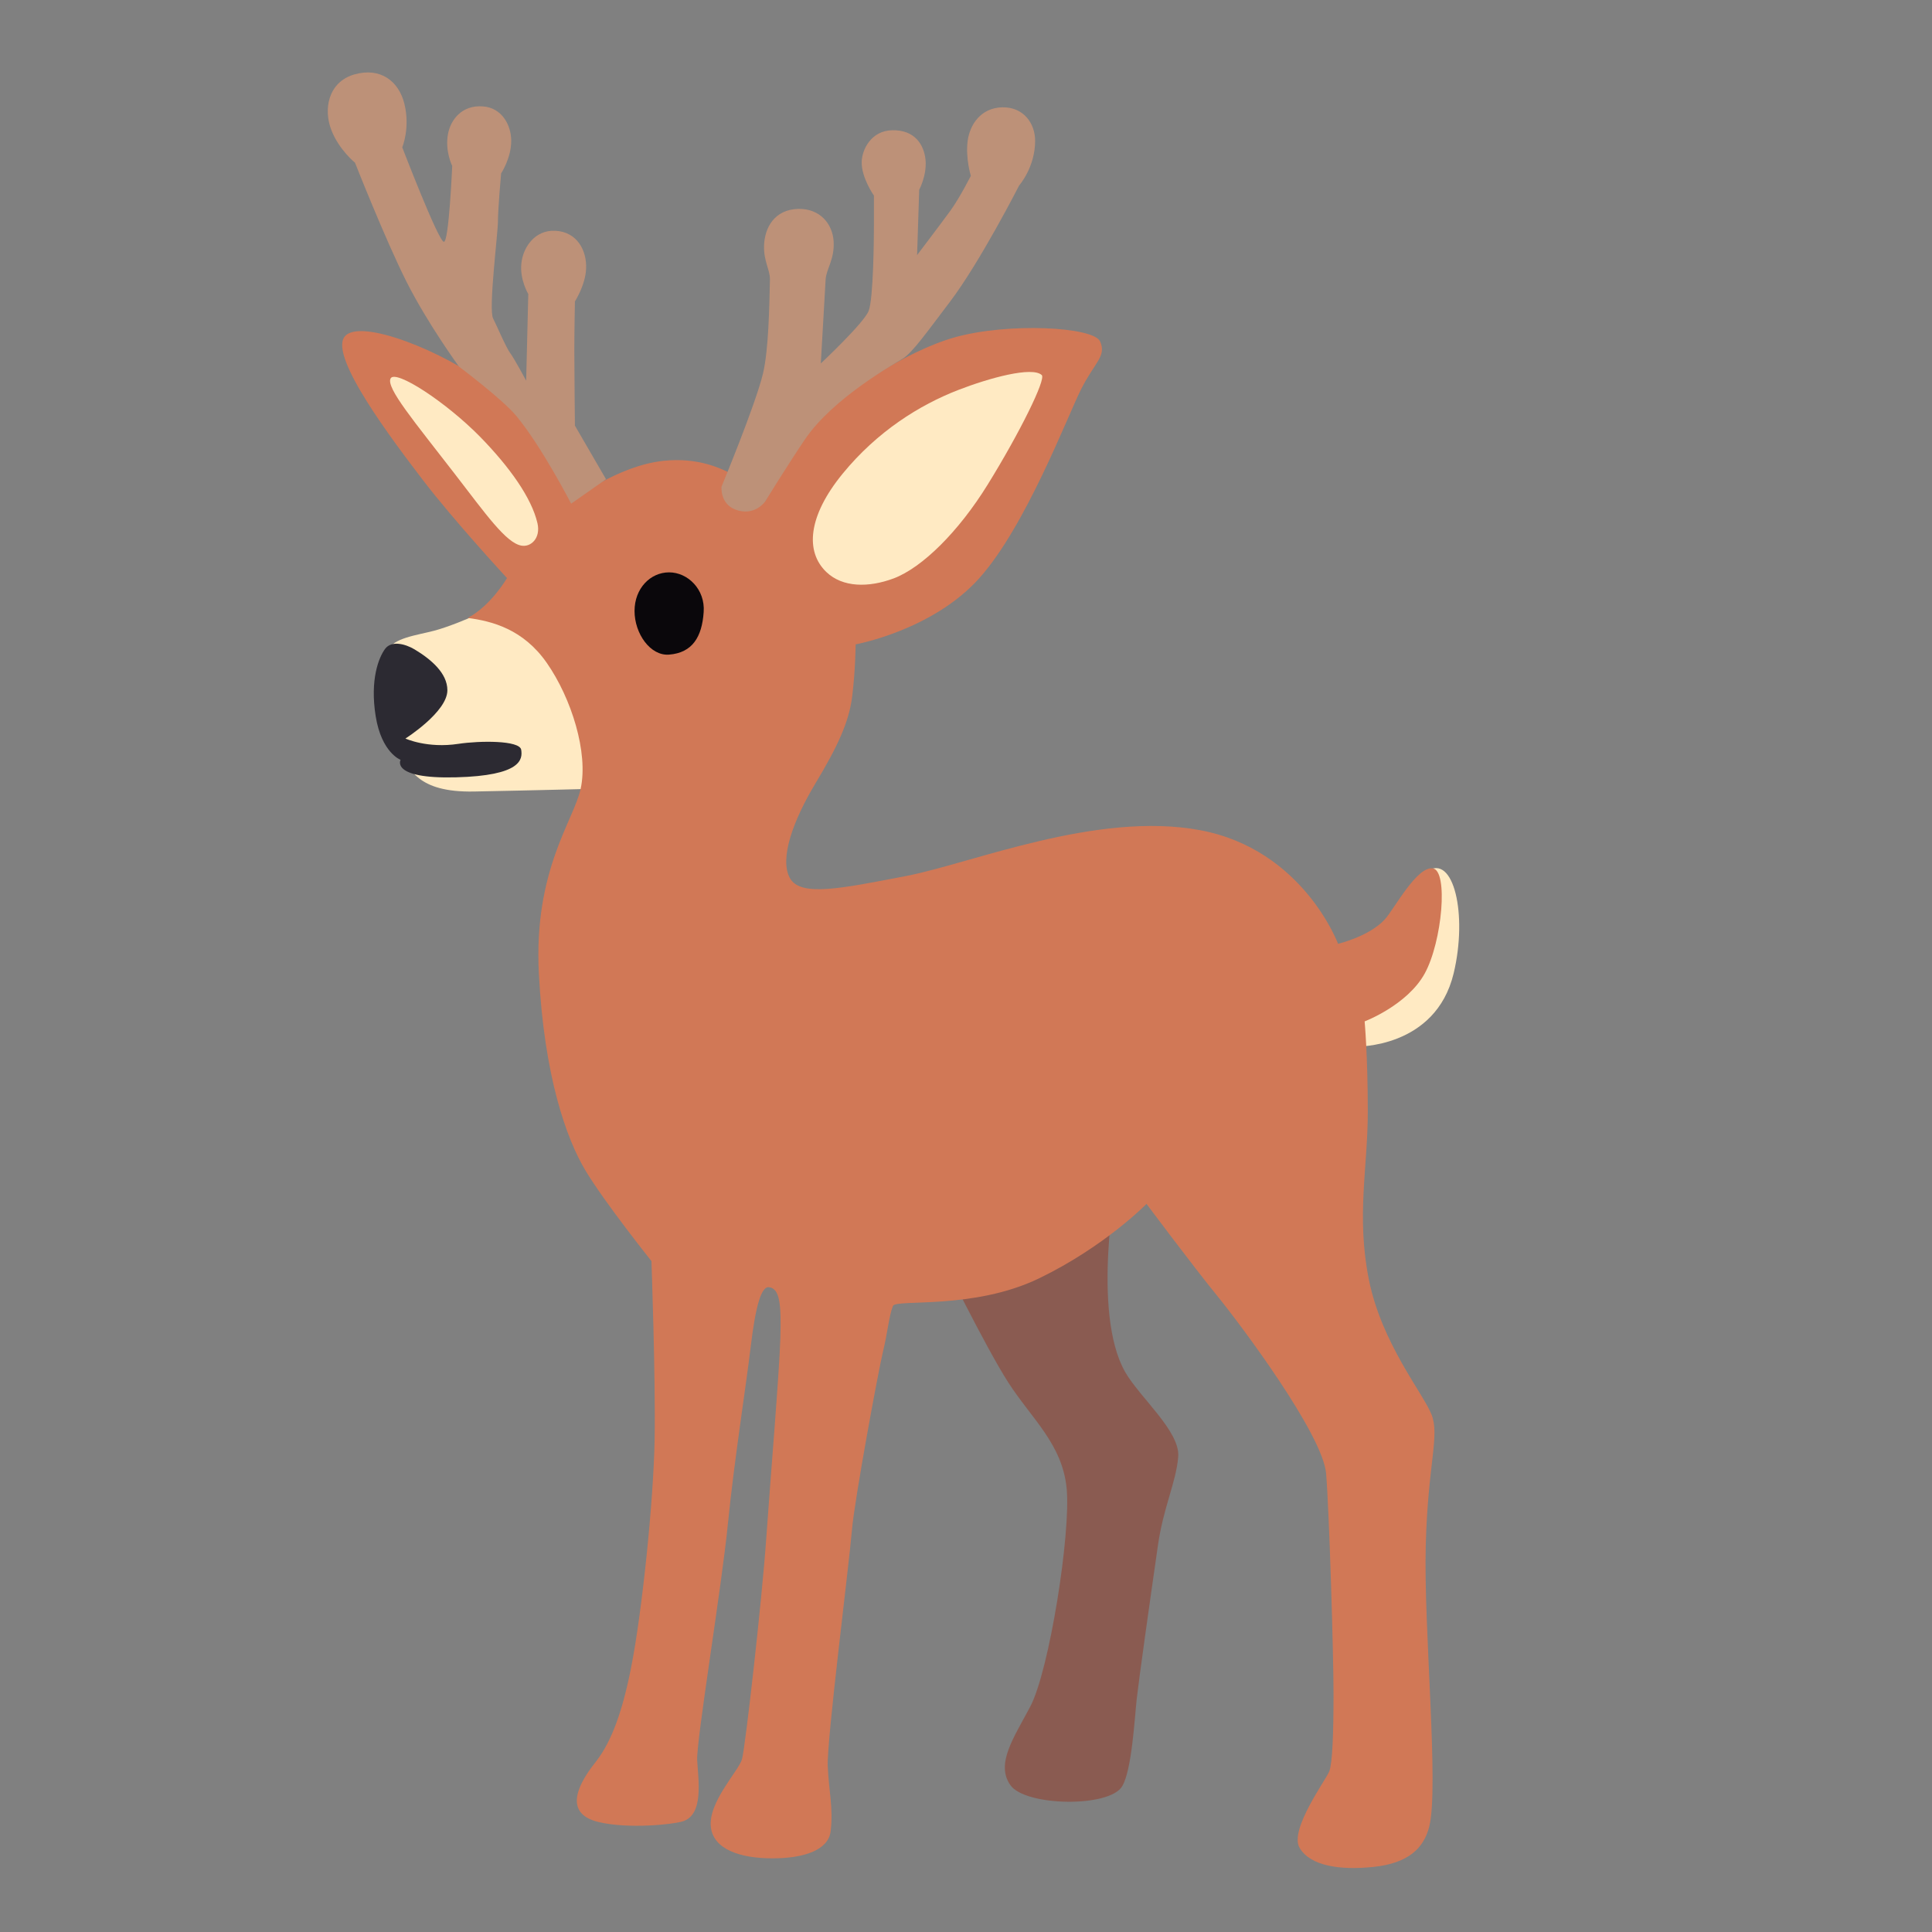 <svg width="128" height="128" style="enable-background:new 0 0 128 128;" xmlns="http://www.w3.org/2000/svg" xmlns:xlink="http://www.w3.org/1999/xlink"><rect width="100%" height="100%" fill="#808080" stroke="none"/><path d="M73.99,78.07L62.3,83.14c0,0,2.96,6.05,4.5,8.45s3.59,4.08,3.87,7.04 c0.28,2.96-1.15,12.06-2.42,14.45c-1.09,2.06-2.3,3.78-1.31,5.19s6.57,1.5,7.41,0.07c0.64-1.08,0.82-4.5,0.96-5.77 c0.14-1.27,0.84-6.26,1.41-10.21c0.36-2.51,1.2-4.15,1.34-5.84c0.14-1.69-2.55-3.93-3.52-5.63C72.3,86.94,73.99,78.07,73.99,78.07z" style="fill:#8A5B51;"/><path d="M86.1,66.88l3.73,2.46c0,0,5.28,0.14,6.48-4.86c0.93-3.89,0-7.93-1.76-6.76 c-0.42,0.28-2.04,5.56-2.04,5.56L86.1,66.88z" style="fill:#FFEAC3;"/><path d="M34.15,40.62l-2.96,0.28c0,0-1.38,0.61-2.44,0.89c-1.09,0.29-2.77,0.48-3.05,1.33 c-0.28,0.84-0.22,5.41,0.77,6.79c0.7,0.99,1.13,2.6,4.93,2.53c3.8-0.07,9.08-0.21,9.08-0.21L38.86,42.1L34.15,40.62z" style="fill:#FFEAC3;"/><path d="M50.69,33.23c0,0-2.32-3.17-6.73-2.7c-3.08,0.33-6.01,2.63-6.01,2.63s-3.03-5.56-5.7-7.67 s-8.45-4.5-9.43-3.17c-0.99,1.34,3.17,6.83,5.21,9.5s5.56,6.48,5.56,6.48s-1.06,1.83-2.6,2.64c1.62,0.21,3.68,0.75,5.23,2.97 c1.64,2.35,2.77,5.96,2.25,8.35c-0.46,2.11-3.12,5.4-2.77,12.22c0.35,6.83,1.83,10.98,3.1,13.09c1.27,2.11,4.36,5.98,4.36,5.98 s0.28,7.74,0.21,11.83c-0.07,4.08-0.84,11.47-1.55,15.06c-0.7,3.59-1.55,5.28-2.39,6.34c-0.84,1.06-2.37,3.33,0.25,3.94 c1.97,0.46,4.87,0.16,5.55-0.05c1.42-0.44,1.03-2.77,0.96-4.04c-0.07-1.27,1.62-11.43,2.04-15.72c0.41-4.12,1.22-9.25,1.5-11.64 c0.33-2.77,0.71-4.06,1.22-3.99c0.7,0.09,0.82,1.06,0.75,3.38C51.63,91,51.04,97.99,50.76,102c-0.28,4.01-1.38,13.77-1.6,14.55 c-0.21,0.77-2.28,2.87-2.06,4.53c0.19,1.43,1.9,2.04,4.08,2.04s3.7-0.59,3.85-1.78c0.19-1.55-0.12-2.65-0.19-4.34 c-0.07-1.69,1.41-13.3,1.6-15.6c0.16-1.98,1.78-10.72,2.06-11.85c0.28-1.13,0.41-2.43,0.66-3.03c0.19-0.47,5.33,0.28,9.69-1.83 c4.36-2.11,7.11-4.93,7.11-4.93s3.1,4.15,4.65,6.05s7.04,9.22,7.25,11.83c0.21,2.6,0.49,11.97,0.49,14.57c0,2.6-0.07,4.58-0.28,5.14 c-0.21,0.56-2.67,3.87-1.97,5.07c0.7,1.2,2.65,1.5,4.88,1.27c2.31-0.24,3.34-1.22,3.71-2.67c0.66-2.58-0.38-13.21-0.23-18.63 c0.14-5.42,0.94-7.27,0.38-8.68s-3.31-4.72-4.15-8.94c-0.84-4.22-0.07-7.39-0.07-11.12s-0.21-5.98-0.21-5.98s2.82-1.07,3.98-3.17 c1.16-2.11,1.58-6.83,0.53-6.97c-1.06-0.14-2.56,2.71-3.17,3.38c-1.03,1.13-3.1,1.62-3.1,1.62s-2.32-6.26-9.15-7.53 c-6.83-1.27-15.1,2.19-19.43,3.03c-4.36,0.84-7.04,1.41-7.74,0.14c-0.7-1.27,0.21-3.8,1.69-6.26c1.48-2.46,2.23-4.08,2.44-5.77 s0.23-3.45,0.23-3.45s5.07-0.92,8.17-4.36c3.1-3.45,5.84-10.7,6.76-12.53c0.92-1.83,1.69-2.18,1.27-3.17 c-0.42-0.99-6.12-1.27-9.64-0.28c-3.2,0.9-7.74,3.8-9.57,6.12C51.82,30.77,50.69,33.23,50.69,33.23z" style="fill:#D17856;"/><path d="M54.75,37.9c-1.42-1.36-1.22-3.71,1.08-6.52s5.1-4.55,7.65-5.54c2.06-0.8,4.91-1.58,5.54-0.99 c0.29,0.28-1.47,3.84-3.58,7.25c-1.94,3.14-4.35,5.51-6.23,6.22C57.55,38.94,55.83,38.93,54.75,37.9z" style="fill:#FFEAC3;"/><path d="M25.88,25.07c-0.33,0.61,1.59,2.88,4.26,6.34c2.03,2.63,3.39,4.57,4.41,4.74 c0.63,0.11,1.28-0.5,1.06-1.48c-0.39-1.69-1.85-3.73-3.8-5.73C29.55,26.64,26.21,24.46,25.88,25.07z" style="fill:#FFEAC3;"/><path d="M46.62,40.55c-0.11,1.65-0.75,2.7-2.29,2.82c-1.24,0.1-2.29-1.39-2.29-2.89s1.05-2.56,2.29-2.56 S46.73,39.05,46.62,40.55z" style="fill:#0A070B;"/><path d="M26.86,48.93c0,0,2.78-1.76,2.78-3.2c0-1.13-1.08-2.05-2.18-2.71c-0.61-0.36-1.51-0.6-1.94-0.04 c-0.42,0.56-1.02,2.04-0.63,4.47c0.39,2.43,1.65,2.89,1.65,2.89s-0.7,1.27,3.66,1.16c4.36-0.11,4.43-1.2,4.33-1.83 c-0.11-0.63-2.75-0.6-4.15-0.39C28.31,49.6,26.86,48.93,26.86,48.93z" style="fill:#2C2A32;"/><path d="M47.8,32.25c0,0,2.25-5.42,2.75-7.5c0.38-1.61,0.42-4.5,0.46-6.23c0.01-0.65-0.42-1.2-0.39-2.25 c0.04-1.19,0.69-2.38,2.25-2.43c1.45-0.04,2.29,0.99,2.36,2.15c0.07,1.2-0.49,1.83-0.53,2.53c-0.11,1.87-0.32,5.56-0.32,5.56 s2.85-2.67,3.17-3.48s0.35-4.89,0.35-5.7c0-0.81,0-1.94,0-1.94s-0.83-1.18-0.81-2.22c0.01-0.83,0.63-2.08,2.01-2.11 c1.49-0.04,2.12,0.94,2.22,1.97c0.09,1.03-0.42,1.97-0.42,1.97l-0.14,4.33c0,0,1.58-2.08,2.22-2.96c0.63-0.88,1.34-2.29,1.34-2.29 s-0.36-1.17-0.21-2.32c0.14-1.04,0.84-2.18,2.29-2.22c1.41-0.03,2.18,1.06,2.18,2.22c0,1.76-1.06,2.96-1.06,2.96s-2.6,5.1-4.61,7.74 c-1.46,1.92-2.46,3.34-3.1,3.73c-0.63,0.39-4.65,2.64-6.48,5.35c-1.17,1.73-2.64,4.12-2.64,4.12s-0.69,1.01-1.97,0.53 C47.7,33.37,47.8,32.25,47.8,32.25z" style="fill:#BD9178;"/><path d="M23.52,10.78c0,0,2.01,5.1,3.41,7.88s3.48,5.63,3.48,5.63s2.87,2.15,3.8,3.27 c1.69,2.04,3.63,5.81,3.63,5.81l2.31-1.62l-2.06-3.55c0,0-0.04-3.63-0.04-5.03c0-1.16,0.04-3.2,0.04-3.2s0.69-1.07,0.74-2.15 c0.06-1.22-0.59-2.46-2.04-2.53c-1.37-0.07-2.15,1.12-2.25,2.18c-0.11,1.06,0.46,2.01,0.46,2.01l-0.14,5.74c0,0-0.77-1.44-1.06-1.83 s-0.97-2-1.13-2.29c-0.32-0.6,0.32-5.63,0.32-6.44c0-0.81,0.21-3.17,0.21-3.17s0.68-1.03,0.67-2.18C33.86,8.28,33.25,7.14,32,7.05 c-1.41-0.11-2.15,0.9-2.32,1.83c-0.21,1.14,0.28,2.11,0.28,2.11s-0.22,5.13-0.56,5.03c-0.39-0.11-2.75-6.26-2.75-6.26 s0.54-1.28,0.14-2.89c-0.37-1.49-1.58-2.43-3.31-1.94c-1.74,0.5-2.08,2.32-1.51,3.73C22.48,9.94,23.52,10.78,23.52,10.78z" style="fill:#BD9178;"/></svg>